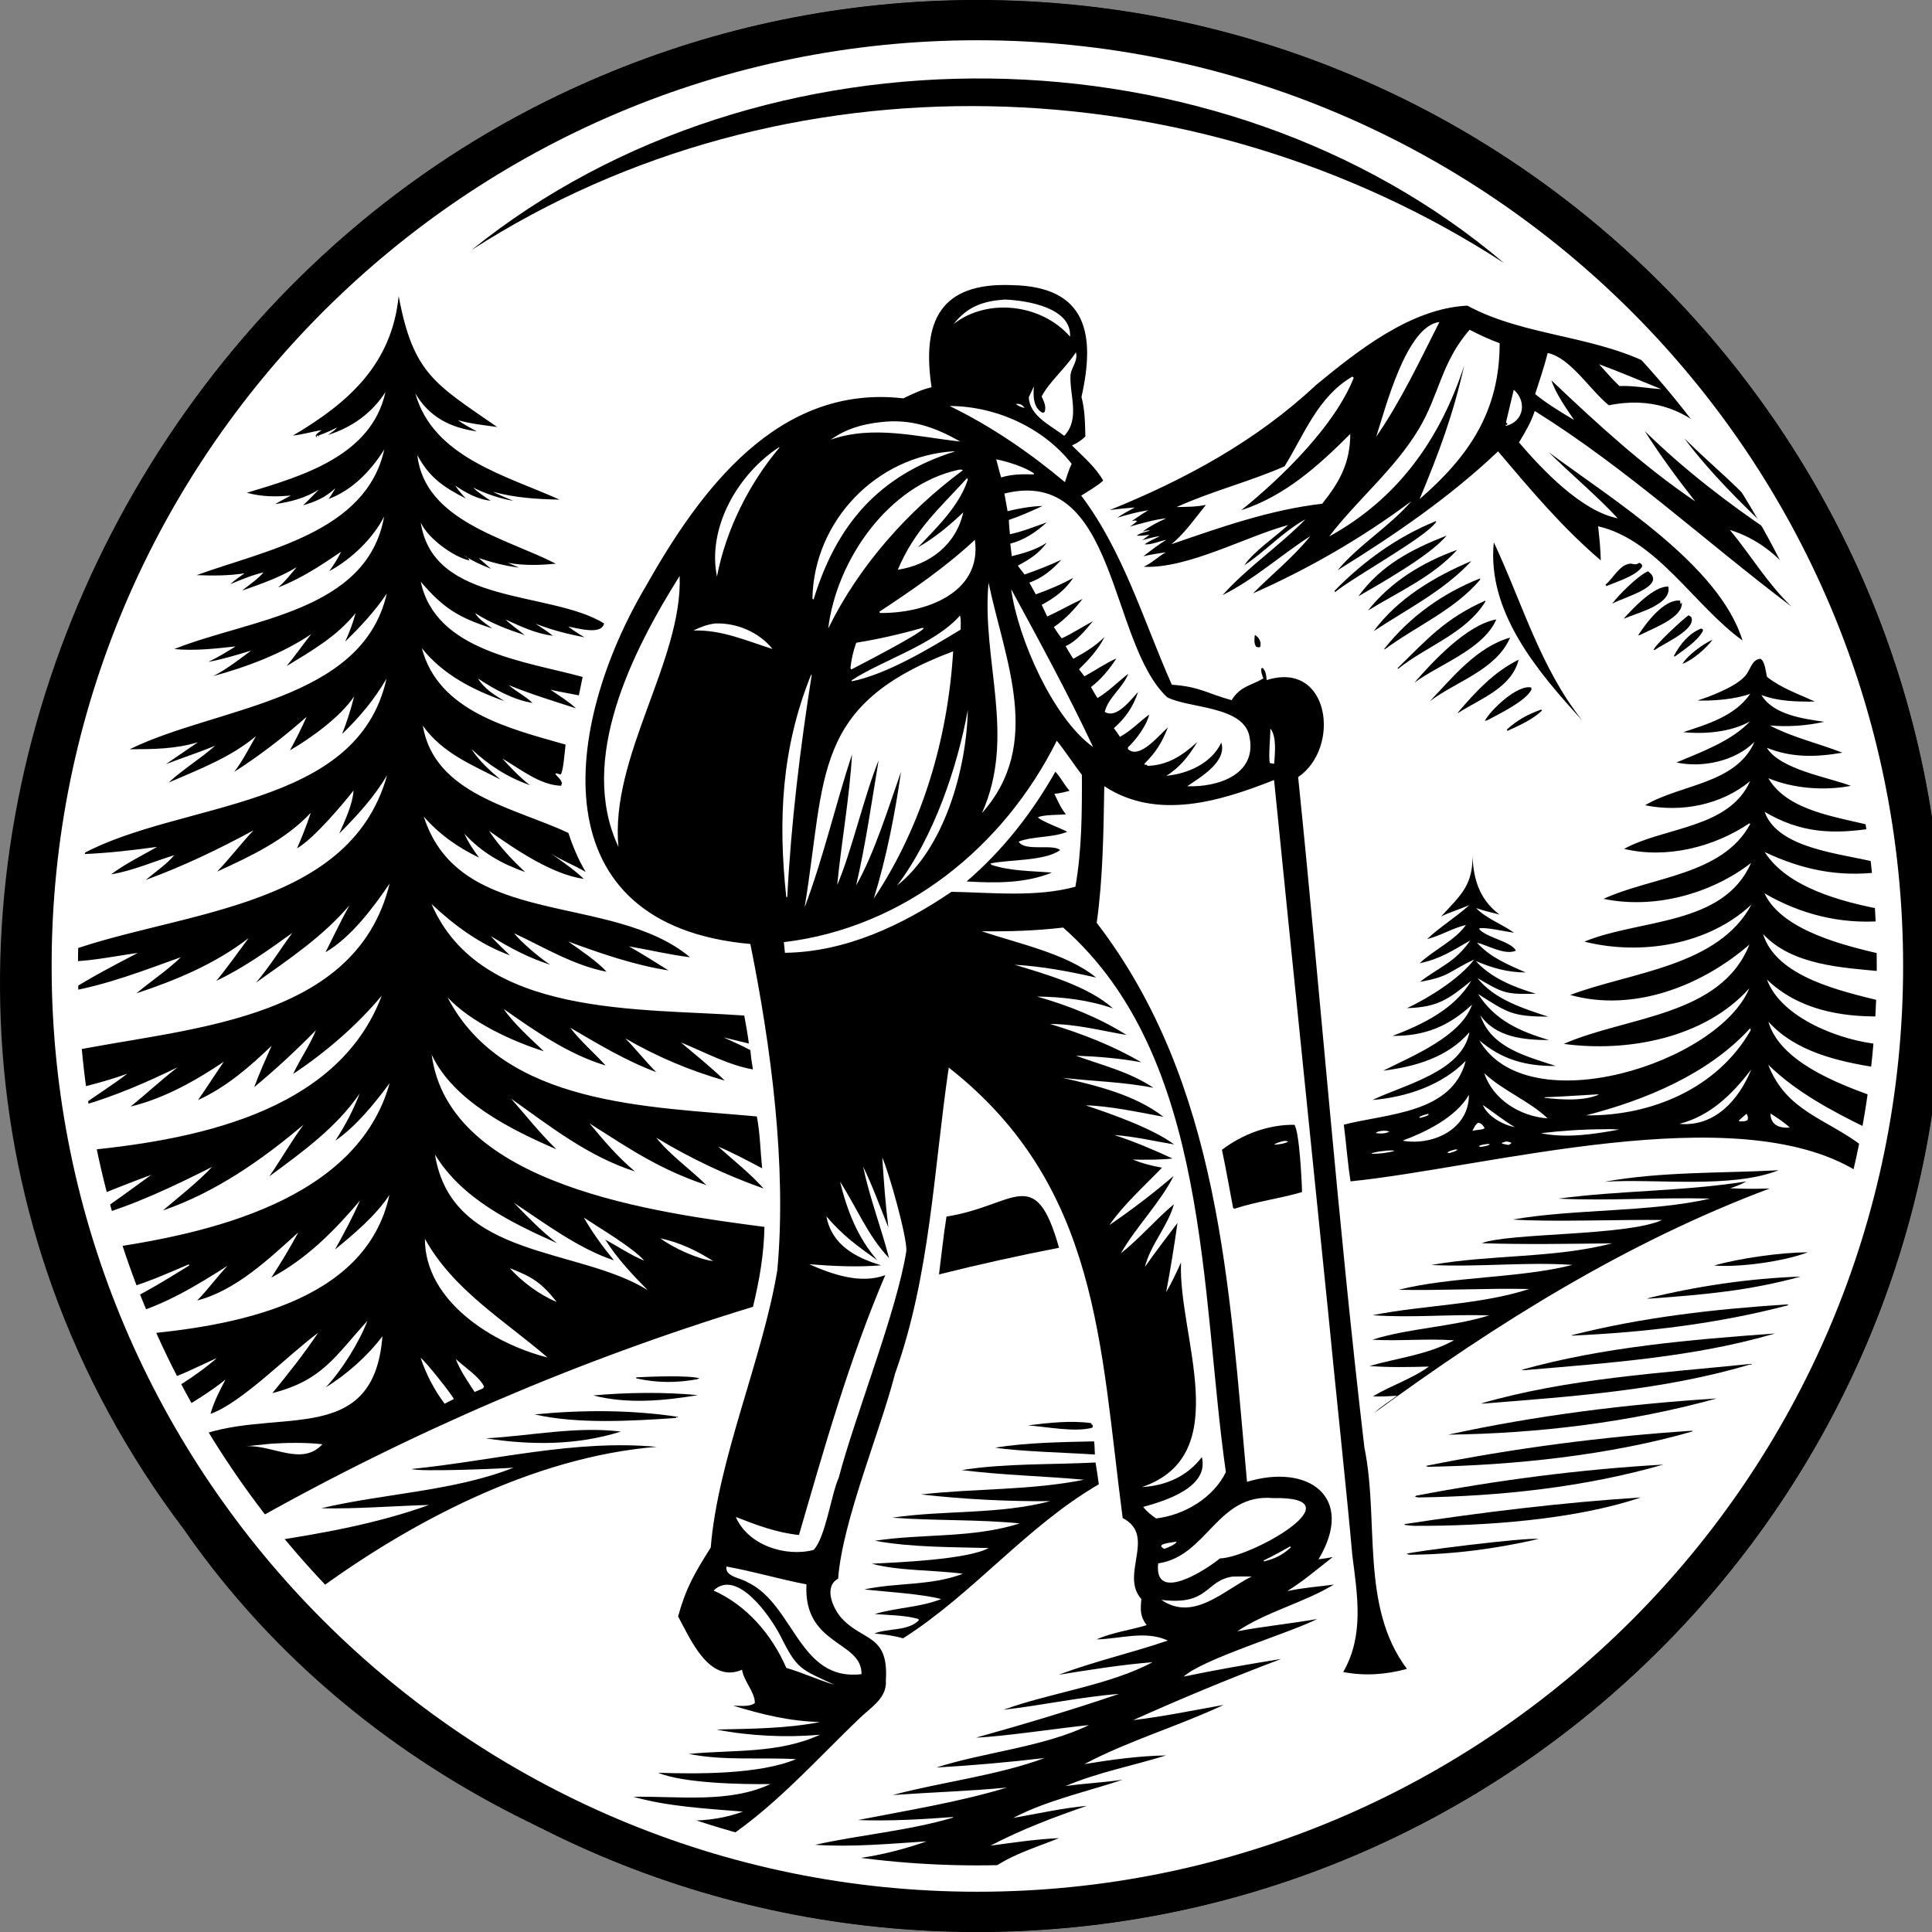 <?xml version="1.0" encoding="UTF-8"?>
<svg xmlns="http://www.w3.org/2000/svg" id="Layer_1" version="1.1" viewBox="0 0 200 200">
  <rect x="0" y="0" width="200" height="200" fill="#808080" stroke="none"/>
  <defs>
    <style>
      .st0 {
        fill: #fff;
      }
    </style>
  </defs>
  <path class="st0" d="M101.177,0C45.949,0,1.177,44.772,1.177,100s44.771,100,100,100,100-44.772,100-100S156.406,0,101.177,0h0Z"></path>
  <g>
    <path d="M96.645.633c95.282-3.034,141.857,116.423,66.549,176.762-42.516,35.47-112.541,26.557-144.178-19.095C-28.451,95.452,18.733,2.552,96.645.633ZM160.6,39.372c4.702,4.466,9.504,8.878,14.885,12.532-1.776-2.261-3.696-4.865-5.219-7.279,4.042,3.96,8.576,7.458,13.275,10.606-3.212-3.045-6.536-6.31-9.179-9.854,2.794,2.771,6.03,5.341,8.519,8.388-3.252-6.924-7.785-13.531-16.335-11.812-1.946-1.566-3.971-4.919-6.328-5.412-.358,1.43-.849,2.848-1.298,4.253,1.257,1.027,2.637,1.848,4.028,2.682-.814-1.207-1.894-2.725-2.348-4.105ZM47.405,43.498c.611.447,1.288.789,1.949,1.157-2.743-.379-4.94-1.498-6.361-3.936,1.835,6.599,9.338,8.49,14.928,11-2.341-.042-4.64-.192-6.905-.815.695.351,1.403.651,2.124.945-1.456-.248-2.846-.738-4.161-1.373.547.529,1.177.938,1.811,1.357-1.323-.128-2.597-.833-3.666-1.568.321.488.703.918,1.104,1.344-2.327-1.184-3.781-2.174-5.031-4.501.781,6.818,9.145,8.588,14.345,11.243-1.708.165-3.264.207-4.965-.084l1.149.487c-1.47-.17-2.76-.524-4.16-.98l1.253,1.108c-1.047-.438-2.116-.866-3.007-1.576.213.129.4.386.645.445l.149.277c-1.643-.366-4.306-2.274-5.05-3.938,1.291,8.61,13.398,7.018,18.979,10.446-.273,1.269-2.812.465-3.706.33.542.412,1.095.767,1.682,1.113-1.752-.345-3.394-.756-5.061-1.411.599.405,1.22.796,1.785,1.244-1.763-.216-3.324-.961-4.906-1.682.619.596,1.327,1.061,1.981,1.615-1.816-.604-3.526-1.236-5.128-2.282.361.657,1.18,1.149,1.777,1.594-3.57-1.151-5.093-2.127-7.466-4.911l.061.044c1.491,7.233,10.785,8.252,16.759,9.885l-.39,1.907c-.976-.191-1.96-.363-2.93-.579.888.612,1.844,1.196,2.637,1.925-2.348-.765-4.684-1.468-6.971-2.404.763.653,1.764,1.161,2.466,1.841-1.95-.301-4.031-1.444-5.646-2.531.656,1.076,1.687,1.698,2.74,2.342-3.241-1.135-6.401-2.762-8.549-5.476,1.715,6.571,9.096,8.335,14.877,9.979-.068.537-.227,2.811-.51,3.095-.159-.034-.284-.061-.432-.13l-.12.077c.246.333.586.537.687.953l-.085.266c-2.198-.06-4.225-1.741-6.093-2.819.909.982,1.803,1.94,2.865,2.767-2.392-.866-4.216-2.046-6.069-3.756.841,1.256,1.853,2.18,3.005,3.159-3.014-1.55-6.018-2.743-8.028-5.576,1.198,7.121,9.504,8.49,15.073,11.109.461,1.421,1.029,2.749,1.789,4.041-1.161-.701-2.461-1.167-3.583-1.913,1.117.815,2.401,1.676,3.391,2.634-3.334-.474-7.144-3.095-9.82-4.98,1.096,1.622,2.321,2.936,3.749,4.271-2.525-.897-4.477-2.024-6.289-3.965.402.901.93,1.682,1.52,2.473-2.193-1.054-4.144-2.422-5.728-4.26,3.725,11.709,19.476,7.797,27.562,14.569-2.12-.259-4.224-.77-6.318-1.125,1.383.777,2.741,1.649,4.095,2.489-3.525-.544-7.054-1.764-10.392-2.996,1.14.799,3.106,2.133,3.974,3.133-3.425-.668-6.501-2.542-9.582-3.992.767.95,2.693,2.587,3.755,3.268-2.337-.761-4.092-1.71-6.166-2.972.635.698,1.304,1.347,1.99,1.994-3.095-1.127-5.739-3.081-8.116-5.309,5.103,11.773,21.546,10.754,32.373,11.545.177.964.357,1.925.479,2.898-.873-.218-1.747-.431-2.622-.64.919.436,1.889.836,2.778,1.322.056.675.145,1.331.262,1.998-2.635-.476-5.009-1.807-7.464-2.799,1.524,1.295,3.124,2.554,4.549,3.954-3.614-1.032-7.06-2.487-10.304-4.378,1.12,1.125,2.091,2.383,3.208,3.5-3.152-1.176-6.018-2.908-8.899-4.597,1.081,1.422,2.473,2.591,3.661,3.912-3.835-1.146-7.34-3.59-10.548-5.851.97,1.445,2.857,3.142,4.153,4.378-3.327-1.05-7.623-3.048-9.972-5.591,5.834,11.259,20.926,11.31,32.023,12.338.339,1.768.364,3.581.546,5.368-1.098-.578-3.504-1.862-4.534-2.231,1.581,1.41,3.271,2.75,4.69,4.323-3.876-1.366-7.611-3.133-11.123-5.267,1.489,1.856,3.545,3.27,5.2,4.915-4.878-1.645-7.856-3.692-12.099-6.389,1.477,1.775,2.92,3.489,4.706,4.978-4.854-1.565-8.74-4.635-12.828-7.543,1.563,1.78,2.981,3.576,4.685,5.24-4.668-2.004-10.669-5-12.904-9.788,1.804,13.632,23.469,16.378,34.448,17.827-.055,2.872-.519,5.491-1.186,8.273-18.043,5.503-35.51,13.006-51.929,22.277.458.735.956,1.447,1.574,2.062,5.677-.858,11.413-1.884,16.82-3.825-3.719.096-7.439.423-11.162.343,6.354-1.523,13.807-1.773,19.906-4.205l.051-.071-.051.071c-1.29.111-9.849.451-10.538.136,8.401-.845,16.85-3.075,25.356-2.292-12.686,1.023-25.517,7.739-35.586,15.192,9.365,9.791,30.289,27.791,44.517,22.57-3.792-.318-7.667-.506-11.357-1.536,4.626-.086,9.901.704,14.208-1.317-2.925.042-8.978-.072-11.636-1.17,4.131.139,10.525.172,14.287-1.409-3.698-.204-7.437.189-11.102-.541,4.609-.45,9.255,0,13.577-1.986-3.493.311-7.291.134-10.733-.54,3.577-.081,7.2-.088,10.728-.772-3.214-.102-5.925-.769-8.989-1.7.664.007,1.706.152,2.252-.268.009-1.147-1.144-2.239-1.326-3.451-3.384,1.481-5.33-3.133-6.62-5.519.837-3.018,1.712-4.471,3.379-7.13.744-9.168,5.379-19.553,6.893-28.713.989-10.785-.649-23.152-2.793-33.765-21.921-1.957-19.402-22.515-10.83-37.017,5.585-9.9,13.663-20.975,26.667-19.467.959-.454,1.877-.916,2.923-1.148-1.031-6.843.908-10.874,8.326-10.573,7.841.148,8.629,5.187,7.194,11.575.363,1.416.362,2.651.402,4.097-.427.413-.848.678-1.387.925,1.183,1.202,2.384,2.16,3.234,3.638-.683.613-1.508,1.054-2.275,1.556,4.391,5.828,6.463,13.014,9.378,19.574,2.933.207,3.597.895,6.188,1.599.907-1.45,1.902-1.453,3.284-2.25-.114-.34-.275-.688-.2-1.05l.135-.043c.357.397.356.761.408,1.266,6.54-2.069,7.716,7.008,3.261,10.043,2.366,23.119,4.144,46.31,6.858,69.404,1.562,7.567-.461,16.448,4.406,22.912-2.146.593-4.404.754-6.6.324,2.183-3.769,1.47-7.95.946-12.063-.542-6.191-1.897-18.796-2.5-25.152-1.521-14.998-4.13-40.41-5.602-55.125-5.529,2.194-12.113,4.23-17.576.641-.084,4.713-.13,9.477-.785,14.142,12.779,16.653,13.722,37.797,15.559,57.87,6.371-1.94,11.262,1.59,7.403,8.021.496-.069.993-.13,1.482-.241-1.562,1.209-3.036,2.49-4.723,3.534,1.583-.349,3.22-.46,4.826-.677-3.099,1.874-7.03,2.831-9.989,4.832,2.744-.518,5.516-.784,8.264-1.268-2.827,1.443-12.094,4.214-13.881,6.024l.049-.06c3.34-.701,6.73-1.285,10.106-1.828-5.171,1.951-10.277,4.062-15.317,6.331,3.12-.372,6.265-1.019,9.359-1.574-4.702,2.207-9.808,3.69-14.419,6.128,2.69-.447,5.74-.862,8.464-.899-3.449,1.068-7.077,1.754-10.41,3.172,1.965-.282,3.956-.363,5.93-.664-3.638,1.224-7.927,2.154-11.331,3.959,2.513-.433,5.072-1.017,7.609-1.249-3.407,1.172-6.776,2.446-9.967,4.118,2.319-.304,4.749-.675,7.082-.775-2.829,1.144-5.926,1.989-8.151,4.184,42.874.788,81.025-32.221,90.714-73.25-12.611-7.67-38.214-.363-52.382,1.078-.31-1.946-.445-3.918-.697-5.871,4.503-1.161,11.208-1.137,12.62-6.605-2.463,2.534-6.165,3.767-9.654,4.051,3.301-1.587,9.29-2.921,10.04-7.023-2.238,2.609-5.613,3.575-8.926,3.991,2.979-1.51,8.052-3.535,9.192-6.836-2.433,2.251-4.877,3.252-8.224,3.235,3.116-1.187,6.413-2.774,8.149-5.711-2.4,1.941-3.464,2.735-6.653,2.837,2.249-1.053,5.408-3.029,6.95-5.025-2.586,1.178-2.493,1.763-5.605,2.3,2.1-1.621,3.585-1.974,5.204-4.282-1.859,1.052-3.084,1.909-5.243,2.358,1.469-1.391,3.676-2.36,4.79-3.962-1.386.326-2.601,1.108-4.016,1.464,1.34-1.285,2.99-2.256,4.371-3.53-.957.442-1.972.712-2.92,1.185,2.125-2.326,3.373-3.248,3.247-6.753.005,2.689.629,4.925,2.792,6.555-.805-.208-1.636-.387-2.417-.671,1.013,1.069,2.705,1.672,3.922,2.548-.659-.063-3.219-.659-3.634-.418.688.931,3.31,1.29,3.831,2.276-1.082.516-2.919-.549-4.034-.826,1.369,1.525,3.203,2.274,5.051,3.087-1.886-.01-3.435-.453-5.161-1.178,1.552,1.748,3.996,2.722,6.211,3.377-3.156.09-3.39-.071-6.052-1.619,1.764,2.216,4.718,3.143,7.337,3.999-3.754-.031-4.175-.381-7.273-2.354,1.763,2.74,4.278,3.848,7.342,4.777-2.594-.02-5.49-.263-7.104-2.577,1.099,3.375,4.783,4.258,7.814,5.256-3.058.036-5.606-.66-7.923-2.661,4.995,8.626,24.726,2.364,27.955-5.381-4.597,5.147-12.605,6.658-19.211,5.755,6.54-2.865,16.249-2.833,19.22-10.283-4.939,4.289-11.989,7.042-18.553,5.218,6.312-2.383,15.314-2.924,18.764-9.357-4.459,4.176-11.433,5.306-17.295,3.836,5.745-2.375,14.378-1.6,17.253-8.143-4.129,3.202-10.051,4.813-15.266,3.713,4.987-2.294,12.343-2.443,15.181-7.753l-.1-.058c-3.678,2.469-8.563,3.685-12.96,2.64,4.197-2.291,10.844-2.091,13.049-7.011-2.983,2.465-7.116,3.263-10.871,2.494,3.722-2.207,9.372-2.163,11.329-6.568-1.976,1.995-5.393,2.726-8.082,2.141,2.529-1.065,5.725-2.224,7.612-4.257-1.967,1.115-4.686,1.345-6.907,1.117,2.534-.828,5.372-1.686,6.929-3.968-1.564.569-3.787.743-5.459.695,1.389-.447,3.879-1.406,4.861-2.464.593-.546.702-1.793,1.656-1.858.499.281.527,1.348.688,1.88,1.502,1.178,3.229,1.757,4.945,2.547-1.857.025-3.786-.01-5.533-.677,1.23,2.054,4.332,2.457,6.51,2.773-1.844.414-3.752.543-5.635.382,2.368,1.249,5.018,1.84,7.505,2.816-2.711.471-5.239.537-7.817-.507,1.394,2.252,6.304,3.033,8.7,3.94-2.776.53-5.925.282-8.542-.785,2.041,3.501,7.377,4.019,10.962,4.989-2.432-9.976-3.73-27.194-14.942-30.696,2.147,2.599,3.902,5.565,6.38,7.937-8.908-6.716-17.075-14.32-26.585-20.251-.384,1.189-.99,2.189-1.631,3.256,2.39,2.801,6.463,7.118,10.226,7.856-2.242-2.41-4.814-4.535-7.146-6.845,6.556,4.884,17.648,11.652,20.06,19.494-5.014-3.627-8.844-10.418-14.95-11.826.131,1.179.255,2.344.278,3.532-3.979-3.39-7.274-7.318-10.634-11.285-5.029,4.77-10.743,8.676-16.611,12.305,2.226-2.665,5.385-4.523,7.636-7.15-5.05,3.782-10.647,7.009-16.392,9.545,1.946-1.963,4.199-3.769,5.94-5.933-3.069,1.978-5.794,4.47-9.093,6.114,2.572-2.882,5.914-5.109,8.577-7.849-2.316,1.274-4.144,3.322-6.321,4.761.903-1.381,3.239-2.973,4.537-4.168-4.402,1.187-10.373,4.534-14.962,4.322.849-.388,1.486-1.032,2.284-1.497-.781.111-1.549.227-2.316.413.777-.597,1.538-1.196,2.38-1.704-.75.14-1.524.523-2.259.463.479-.335,1.076-.581,1.6-.848-.62.073-1.22.253-1.822.411l.744-.55c-.44.052-.877.123-1.321.091.274-.27.991-.397,1.366-.525-.248-.065-.511.043-.758.102.764-.572,1.57-.981,2.44-1.374-1.275.133-2.524.527-3.759.853.262-.177.533-.34.746-.576-.234-.079-.312-.037-.551.008.555-.397,1.119-.766,1.701-1.124-1.107.181-2.143.453-3.212.78.598-.404,1.189-.728,1.827-1.064-.868.065-1.733.155-2.596.268,7.807-3.162,15.166-7.149,21.351-12.943,4.408-3.629,9.83-7.922,15.658-8.218,6.143,3.309,13.593,3.011,19.848,6.544C115.925-28.433,6.873,12.918,5.995,98.899c11.558-4.601,30.091-4.325,34.08-18.661-1.331,2.273-3.103,4.184-4.955,6.054.581-1.332,1.393-3.026,1.479-4.476l.057-.054c-1.265,1.609-4.183,5.063-5.911,6.059.536-1.207,1.013-2.436,1.431-3.688-2.639,2.825-6.233,4.514-9.703,6.094,1.329-1.366,2.464-2.902,3.779-4.274-3.6,1.95-7.32,3.736-11.16,5.136.989-.838,2.1-1.557,2.95-2.561-2.169.667-4.275,1.605-6.534,1.983,1.427-1.082,3.196-1.94,4.752-2.842-2.585.357-5.15.653-7.761.751,10.188-5.523,28.491-4.54,31.517-18.173-1.275,2.189-2.775,3.97-4.596,5.732.5-1.293.907-2.547,1.24-3.894-1.373,2.087-4.455,4.323-6.645,5.589.62-1.116,1.208-2.318,1.727-3.472-2.318,2.055-4.882,4.034-7.499,5.703.875-1.128,1.539-2.466,2.255-3.699-2.662,2.228-5.905,3.438-9.048,4.81,1.488-1.384,3.301-2.46,4.826-3.826-1.68.711-3.408,1.255-5.105,1.917l3.32-2.271c-2.332.709-4.648.72-7.063.727,8.924-4.392,24.053-4.897,26.613-16.121-1.242,1.853-2.724,3.422-4.31,4.987.444-.96.806-1.95,1.086-2.969-1.924,2.405-4.545,3.911-7.151,5.496.894-1.065,1.682-2.225,2.553-3.312-2.995,2.023-6.652,3.393-10.141,4.344,1.351-.683,2.708-1.737,3.918-2.641-1.467.445-2.918.896-4.429,1.171,1.008-.476,1.972-1.07,2.913-1.661l-.057.053c-2.118.237-4.245.481-6.382.282,7.727-3.113,19.973-3.821,21.724-13.723-1.158,2.286-3.399,4.428-5.675,5.651.462-.651.879-1.29,1.226-2.008-2.104,1.431-4.141,2.779-6.535,3.711.73-.623,1.31-1.376,1.927-2.105-1.766,1.072-3.705,1.736-5.649,2.424.736-.603,1.674-1.215,2.275-1.943l-.046.054c-1.179.276-2.326.751-3.439,1.219.448-.422.964-.766,1.465-1.124-1.655.259-3.294.254-4.963.191,7.137-2.589,17.551-4.43,19.431-13.022-1.368,2.196-3.273,4.209-5.769,5.139.266-.356.483-.74.71-1.121-1.052.966-1.983,1.369-3.345,1.777.557-.525,1.085-1.081,1.62-1.628-1.383.873-2.887,1.265-4.498,1.498.519-.322,1.074-.597,1.614-.884-1.649.14-2.949.135-4.563-.285,5.795-1.742,12.908-3.839,14.352-10.433-1.367,2.162-3.486,3.681-5.952,4.446.356-.278.796-.494,1.015-.9l.14-.048-.14.048-.054.117c-.622.312-1.239.598-1.9.822l.003.142-.197-.223.078.113-.234.016.132.184-.014-.177h-.123c.164-.329.443-.381.676-.654l-.05.053c-.998.179-1.947.46-2.963.574,5.859-3.449,10.25-7.462,10.95-14.444,1.506,8.072,3.785,9.105,10.199,13.555-1.373-.191-2.747-.331-4.066-.708ZM142.498,45.1l-.042.119c2.584-3.743,4.504-7.836,6.551-11.886-3.419.422-5.564,8.863-6.509,11.767ZM107.223,61.526c1.345-.477,2.631-1.018,3.878-1.708-.842,1.276-1.93,2.08-3.267,2.796l.577,1.208c1.239-.567,2.417-1.254,3.654-1.817-.849,1.072-1.818,2.139-2.971,2.904.261.398.511.805.817,1.172,1.128-.514,2.14-1.201,3.231-1.777-.785.939-1.684,2.078-2.831,2.582.258.44.506.891.797,1.311,1.174-.648,2.295-1.303,3.235-2.268-.661,1.332-1.596,2.315-2.646,3.357l.56.726c1.102-.595,2.171-1.341,3.312-1.85-.744,1.14-1.543,2.126-2.631,2.965.216.387.428.768.68,1.135,1.179-.716,2.105-1.67,3.178-2.514-.555,1.447-2.083,2.48-2.433,3.942,1.206.78,2.717-1.279,3.448-2.056-.484,1.508-1.306,2.691-2.499,3.747.212.295.436.587.624.897,1.199-.661,1.955-1.521,3.029-2.306-.282,1.164-1.332,2.571-2.199,3.393v.185c1.217,1.107,3.258-1.501,4.135-2.245-.619,1.56-1.217,2.548-2.421,3.743l.047.149.111-.057.183.142c2.116-.072,3.622-1.109,5.113-2.463-.846,1.408-1.775,2.612-3.188,3.49,2.246-.211,4.69-1.311,5.681-3.433.613,1.981-2.158,3.575-3.523,4.515,3.111.117,7.182-1.169,6.458-5.033-.487-3.311-6.297-3.003-8.541-4.18-6.045-5.665-5.182-23.982-16.846-21.086l.328,1.827c1.219-.299,2.369-.496,3.626-.543-1.151.529-2.291,1.044-3.494,1.452.017.494.064.984.111,1.476,1.305-.273,2.564-.785,3.817-1.231-1.116,1.015-2.301,1.82-3.777,2.205l.152,1.299c1.296-.319,2.501-.667,3.624-1.398-.835,1.142-1.758,1.71-2.995,2.379.221.316.459.615.7.916,1.284-.445,2.568-.95,3.799-1.523-.906,1.01-2.004,1.922-3.312,2.359l.67,1.216ZM92.838,91.705l-.055.03c4.976-3.851,7.277-12.134,7.405-18.241-1.073,5.909-3.525,13.204-7.35,18.211ZM182.509,96.689c1.398,4.506,8.189,5.931,12.295,6.958.107-1.023.078-2.056.075-3.083-4.142-.388-9.347-.627-12.37-3.875ZM33.697,98.579c.82-1.613,1.593-3.273,2.473-4.855-2.754,3.224-6.241,5.561-9.671,7.999,1.38-1.61,2.505-3.439,3.756-5.147-2.485,1.797-5.074,3.641-7.862,4.958,1.184-1.419,2.235-2.946,3.344-4.422-3.46,2.667-7.496,4.352-11.615,5.717,1.531-1.292,3.211-2.373,4.652-3.789l-.052.048c-3.789,1.362-7.595,2.843-11.614,3.552,2.305-1.465,4.728-2.73,7.152-3.992-2.763.381-5.482,1.005-8.3.888-.002,3.148-.108,6.37.359,9.492,12.151-2.648,30.435-2.83,34.019-17.574-1.675,2.478-3.991,5.578-6.643,7.125ZM23.146,109.929c-2.985,1.995-6.108,3.757-9.625,4.623,1.636-1.325,3.187-2.77,4.855-4.062-3.198,1.554-6.451,2.971-9.877,3.962,1.508-1.132,3.185-2.133,4.682-3.309-2.046.762-4.226,1.271-6.335,1.842.052,2.015.597,4.254,1.162,6.188,11.625-1.059,26.892-3.804,31.509-16.105-2.528,3.049-5.848,5.91-9.17,8.105.724-1.547,1.708-2.942,2.365-4.531-2.036,2.075-4.158,4.048-6.394,5.895.534-1.447,1.173-2.874,1.8-4.284-2.254,2.177-4.714,4.303-7.615,5.623.916-1.312,1.776-2.678,2.686-3.991l-.043.044ZM181.228,110.793c-1.966,2.535-4.192,4.726-7.375,5.547,3.651.344,6.148-2.49,7.426-5.596l-.052.049ZM153.481,114.34c.476,1.209,2.095,2.113,3.329,2.338-1.139-.671-2.203-1.541-3.299-2.283l-.031-.054ZM152.422,117.078l-.029.052.029-.052c.392-.144.951-.073,1.265-.282-.132-.282-.346-.53-.668-.573-.315.199-.425.533-.597.855ZM21.967,120.794c-4.005,2.014-8.142,3.999-12.466,5.208,2.095-1.403,4.116-2.905,6.157-4.382-2.208.799-4.407,1.707-6.591,2.57.494,1.697.94,3.428,1.529,5.095,10.995-1.563,26.35-4.993,29.742-17.161-1.55,2.092-3.465,4.47-5.623,5.956,1.028-1.578,1.836-3.116,2.515-4.874-2.409,3.523-5.968,6.077-9.349,8.572,1.219-1.753,2.272-3.628,3.538-5.346-4.322,3.66-9.17,7.031-14.559,8.876,1.734-1.468,3.58-2.904,5.154-4.567l-.047.052ZM116.03,129.746c1.956-1.544,3.594-3.501,5.49-5.083-.592,2.216-2.436,4.202-2.996,6.485,1.075-1.547,2.236-3.04,3.368-4.546-.337,2.398-.728,4.787-1.172,7.167.581-.991,1.061-2.04,1.541-3.081-.34,7.545,5.709,19.921-4.043,23.252,2.472-.133,4.709-1.125,6.197-3.103.769,3.12-3.739,4.514-6.075,5.162.394.489.825.841,1.341,1.19,2.928-.348,5.907-2.123,7.221-4.791-2.651-18.542-1.606-42.956-16.844-56.376-2.826.331-5.583.419-8.427.382,3.727,1.268,8.776,2.293,11.842,4.794-2.754-.63-5.614-1.17-8.434-1.327,3.278.99,7.639,2.233,10.182,4.524-2.488-.881-5.229-1.201-7.867-1.233,3.259.927,6.388,2.171,9.267,3.976-2.649-.445-5.195-1.129-7.91-1.136,3.329,1.021,6.434,2.212,9.442,3.966-2.274-.416-4.464-.597-6.771-.681,2.794,1.022,5.511,1.646,8.028,3.324-3.113-.616-6.265-.676-9.415-1.035,3.521.795,7.567,1.791,10.44,4.035-2.309-.437-5.748-1.156-8.047-1.184,2.683.892,6.936,2.389,9.158,4.045-2.061-.341-4.103-.83-6.192-.972,2.081.677,4.043,1.511,6.024,2.429-1.373.152-2.741.13-4.12.11.998.397,1.973.654,3.033.836-1.823,1.905-3.943,3.778-5.447,5.946,2.32-1.592,4.522-3.263,6.653-5.093-1.361,2.726-3.904,5.289-5.469,8.018ZM62.657,128.32c1.323.722,2.64,1.61,4.03,2.182-1.081-1.287-4.667-3.406-6.25-4.459.892,1.561,1.973,3.037,3.116,4.428-3.669-1.216-7.147-3.838-10.349-5.957,1.436,1.48,2.821,2.919,4.465,4.181-4.737-2.114-9.874-4.609-12.639-9.18,1.723,10.838,14.863,9.566,22.018,14.039-1.567-1.581-3.221-3.345-4.391-5.233ZM20.413,134.623c1.124-1.13,2.038-2.45,3.15-3.591-3.235,2.058-6.572,4.09-10.306,5.099.282.686.556,1.376.888,2.041,9.758-.851,23.716-3.143,26.165-14.467-1.444,2.175-3.618,3.988-5.631,5.646.93-1.666,1.817-3.333,2.592-5.075-2.66,3.137-5.49,6.002-9.18,7.978.986-1.537,1.929-3.059,2.781-4.672-2.987,2.691-6.443,6.009-10.459,7.042ZM52.783,131.28c1.165,1.357,3.177,2.829,4.844,3.493-1.608-2.021-2.49-2.56-4.844-3.493ZM37.992,136.781c-3.312,3.621-4.601,6.11-9.797,7.434,1.652-2.015,3.279-4.079,4.729-6.234-3.026,2.216-7.897,7.239-11.129,8.382.334-1.248.956-2.408,1.547-3.552-1.612,1.307-3.384,2.34-5.141,3.441.445.945.99,1.835,1.54,2.723,8.222-3.67,18.927,1.345,19.847-10.648-1.496,1.998-3.719,3.984-5.861,5.287,1.632-1.725,3.472-4.669,4.308-6.894l-.044.06ZM43.985,128.24c-.002,6.479,7.057,10.867,12.704,12.288l.048.046c-4.469-3.86-9.814-7.019-12.751-12.334ZM22.459,140.575c-1.967.888-3.84,1.878-5.921,2.508.092.367.334.672.569.964.956-.03,4.627-2.753,5.406-3.528l-.054.055ZM76.154,156.996c1.244,2.958,5.166,4.221,8.079,3.449,1.245-1.353,1.804-5.729,2.597-7.486,1.613-6.206,6.044-17.301,6.997-23.474.07-1.461-1.813-8.167-2.493-9.65.158,2.421.327,4.821.629,7.229-.855-2.115-1.613-4.247-2.615-6.304.671,3.237,1.863,6.278,2.682,9.467-2.197-2.289-3.364-5.281-5.071-7.901.739,2.996,1.81,5.774,3.867,8.14-2.137-1.53-3.54-2.532-5.272-4.54.547,2.955,3.033,4.273,5.669,5.059-2.504.208-4.949.08-7.45-.112,2.369,1.047,5.308,2.083,7.869,1.129-3.722,8.711-6.296,17.819-8.932,26.902-2.339-.252-4.351-1.014-6.52-1.861l-.036-.046ZM81.399,172.662c1.687.49,3.284,1.24,4.965,1.745-3.483-1.644-3.805-1.508-5.579-5.07-1.051-2.04-4.498-6.998-6.916-4.686,3.423,1.532,6.025,4.54,7.53,8.012ZM104.055,31.011c-2.241.134-3.91.717-5.328,2.525,3.552-2.761,9.13-2.038,12.046,1.314.162-2.989-4.384-3.741-6.718-3.839ZM152.136,34.138c-2.942,3.356-3.137,6.734-5.268,10.283-2.533,4.212-6.309,7.237-9.271,11.115,7.11-3.921,11.457-10.017,13.979-17.696-1.186,5.207-2.572,8.907-4.618,13.827,5.191-4.498,8.288-9.155,8.286-16.137-1.071-.394-2.095-.87-3.107-1.392ZM111.377,36.468c-1.039,1.613-2.734,3.032-3.548,4.568.241.567.5.986.315,1.61l-.191.098c-1.005-.487-1.01-1.786-.923-2.751l-.525,1.123c.057,1.926,2.262,2.925,3.667,4.002,1.677-1.79.519-4.233.647-6.338.129-.816.797-1.428.558-2.313ZM165.534,37.704c.69.761,1.363,1.554,2.112,2.259,1.45-.064,2.889.238,4.324.317-2.135-.856-4.28-1.784-6.436-2.576ZM139.98,38.991c-3.559,2.092-4.956,5.959-7.001,9.282-3.624,1.597-7.561,2.571-11.177,4.219,1.014-.022,2.04-.018,3.037-.224-1.149,1.404-2.155,2.899-3.571,4.068,5.085-1.756,10.241-3.571,15.607-4.19,1.853-2.325,2.88-4.233,2.908-7.227-3.296,3.291-6.745,6.419-11.291,7.901,4.212-3.399,9.671-8.727,11.644-13.709-.119-.115-.06-.088-.154-.12ZM156.706,40.343l-.817,3.42.003-.047.164.173-.065.096-.136-.029.05.132c1.851-.466,2.18-2.526.801-3.745ZM105.166,41.829c.307.22.534.328.907.399-.222-.305-.518-.487-.907-.399ZM98.306,42.03c4.305,2.088,8.307,4.84,11.939,7.885.2-.645.403-1.293.693-1.903-2.951-3.762-7.862-5.969-12.632-5.982ZM91.132,43.705c-1.904.211-3.56.69-5.129,1.807,4.39-1.537,8.999-.282,13.396.195-2.65-1.51-5.148-2.386-8.267-2.002ZM80.64,46.299c-4.269,2.787-7.446,8.331-6.42,13.386.924-4.84,3.344-9.655,6.472-13.353l-.052-.033ZM98.726,46.717c-8.019.487-14.473,7.227-14.624,15.229l.073.117.055-.034c2.367-7.679,6.692-12.795,14.611-15.291l-.114-.021ZM103.132,47.548c.165.624.316,1.257.507,1.874,1.145-.341,2.164-.345,3.345-.311l.08-.079c-.887-.671-2.837-1.27-3.932-1.483ZM99.192,48.64c-7.26,1.6-12.609,9.381-13.455,16.425,3.178-6.494,8.241-12.174,13.951-16.394-.212-.088-.265-.067-.496-.031ZM100.121,49.487c-2.964,3.245-5.436,5.35-7.179,9.493,3.308-.508,6.033-2.606,6.773-5.94-1.448,1.382-2.939,2.62-4.688,3.623,1.957-2.076,4.234-4.23,5.153-6.985-.017-.065-.016-.14-.059-.192ZM100.918,55.885c-3.032,2.829-6.44,5.169-9.894,7.445l.073.125c4.647.056,10.59-2.036,9.822-7.57ZM70.357,59.619c-4.885,7.782-10.588,19.001-6.334,28.049-.901-9.33,6.665-19.321,6.334-28.049ZM102.333,60.319c-.745,8.02,2.894,15.917-.683,23.851,6.366-7.148,2.383-15.788.683-23.851ZM104.677,60.991c.692,5.085,4.339,13.377,8.482,16.345-2.585-5.517-5.588-11.015-8.482-16.345ZM99.379,63.719c-2.622,3.003-8.189,4.69-11.213,6.705l.016.103c3.619-.721,8.106-3.433,11.264-5.353,0-.46.058-1.012-.067-1.455ZM74.043,64.539c-.845.112-1.503.359-2.263.732,2.931-.093,5.447,1.049,8.193,1.913-1.408-1.743-3.682-2.716-5.93-2.645ZM55.607,64.654h.11-.11ZM95.476,64.999c-2.248.646-4.527,1.159-6.837,1.538-.314.86-.506,1.718-.603,2.626l.092.141c1.214-.633,7.055-3.638,7.511-4.274l-.163-.031ZM98.67,67.424c-14.683,5.519-13.133,12.861-15.378,26.52,1.948-5.167,3.181-10.602,4.907-15.847-.252,4.458-1.106,9.147-1.532,13.518,1.417-3.247,2.841-9.377,4.287-12.901-.724,4.329-1.332,8.662-2.327,12.942,1.876-3.286,3.376-8.147,4.646-11.762-.636,4.431-1.497,8.83-2.817,13.121,5.048-7.59,7.664-16.564,8.215-25.59ZM83.972,69.832c-3.065,7.571-3.44,15.016-2.578,23.02l.105.007c.391-7.672,1.336-15.403,2.525-22.967l-.052-.06ZM131.509,75.421c.007.819-.215,2.952-.054,3.567.148.03.293.061.444.079.075-.976.288-2.829-.39-3.646ZM109.397,76.68c-5.492,11.025-15.808,19.368-28.252,20.851l.111,1.103c6.282-.085,12.143-2.849,17.245-6.315,4.155.073,8.772.589,12.824-.525.672-3.807.684-7.724.673-11.578-.892-1.154-1.685-2.409-2.6-3.537ZM182.672,84.04c1.395,3.897,8.097,4.319,11.581,5.24.385-.992-.209-2.43-.212-3.561-4.267.678-7.597.544-11.369-1.679ZM182.679,88.201c2.316,3.663,7.965,5.145,12.007,5.922l.07-.083-.205-3.758c-4.257.535-8.041-.268-11.873-2.08ZM182.657,92.476c1.842,3.95,8.606,5.478,12.231,6.331.009-1.156.024-2.307-.061-3.461-4.314.335-8.442-.698-12.17-2.87ZM182.915,101.402c1.49,4.069,7.833,6.376,11.645,6.696.076-.956.185-1.921.215-2.879-4.32.076-8.668-.75-11.86-3.817ZM183.061,105.763c1.184,4.137,7.188,6.399,10.67,7.669.374-.894.292-1.967.462-2.929-4.001-.65-8.321-1.635-11.132-4.74ZM181.152,106.467c-4.335,4.748-10.878,7.429-16.972,8.995,6.746.085,13.595-2.784,17.04-8.791l-.021-.173-.047-.031ZM8.566,110.291c-.701.125-1.398.208-2.106.278.052.339.062.745.233,1.045.657-.393,1.326-.773,1.937-1.234l.017-.084-.08-.005ZM183.046,110.219c1.884,4.836,5.908,5.515,9.743,8.418l.149-.158c.105-.565.2-1.134.321-1.695-3.624-1.773-7.347-3.756-10.214-6.564ZM98.214,110.516c-1.561,10.611-1.913,21.487-5.556,31.672-1.547,6.047-5.435,15.204-5.897,21.235-1.495.828-.581,2.957.25,3.96,2.215,2.586,5.009,1.667,4.693,6.577.135,1.786-1.499,2.751-2.635,3.835-4.741,4.52-9.162,9.613-14.76,13.109,7.006,2.673,14.686,2.165,21.607-.287-3.829.25-7.695.613-11.535.357,4.716-1.051,9.637-1.442,14.277-2.817l-.01-.058c-3.259.244-6.56.434-9.833.313,5.148-1.012,10.38-1.84,15.412-3.362-3.936.372-7.881.491-11.821.772,4.983-1.338,10.88-2.022,15.737-3.835-3.727.443-7.464.771-11.211.987,4.898-1.585,11.15-2.126,15.793-4.394-3.002.298-8.748,1.178-11.687,1.3,4.969-1.384,9.921-2.867,14.8-4.527-4.001.312-7.972,1.187-11.962,1.644,4.827-1.761,10.973-2.536,15.432-4.926-3.254.263-6.484.782-9.706,1.3,3.677-1.394,7.567-2.262,11.292-3.543-2.324-1.077-4.927-.169-7.369-.117,1.587-.723,3.5-.959,5.175-1.475-.7-.952-.643-1.572-.549-2.703-2.262-2.534,1.611-6.547-1.932-8.389-2.346-17.836-2.393-34.374-18.004-46.629ZM153.65,111.094c.91,2.751,3.745,4.483,6.563,4.679-1.941-1.84-4.611-2.842-6.563-4.679ZM165.048,113.307c-1.706.092-3.412.219-5.118.28l-.049.06c1.743.189,3.993.369,5.638-.334-.175-.031-.295-.037-.47-.006ZM152.061,113.338c-1.345,2.353-4.559,3.883-6.809,4.718l.006.039c3.133.522,6.818-1.237,6.803-4.757ZM147.824,115.307c-.254.08-.734.168-.903.354l.074.07c.275-.084.729-.159.916-.363l-.087-.062ZM180.794,115.296l-.776.682c.033.102.002.079.045.106.303,0,.588.037.848-.142.071-.219.026-.457-.117-.647ZM183.283,115.271c-.017,1.185.948,1.551,1.989,1.455-.556-.543-1.331-1.033-1.989-1.455ZM146.699,115.736h.121-.121ZM166.13,116.897c-2.243.005-4.402.152-6.631.41,2.652.545,5.495.111,8.123-.374-.496-.024-.996-.066-1.492-.036ZM143.105,117.057c-.246.045-.507.056-.693.237.467.07,1.016.078,1.422-.153-.253-.099-.464-.09-.729-.084ZM155.93,118.163l-.418.127-.036.094c.23.053.458.105.691.146l.302-.188c-.149-.15-.334-.14-.539-.179ZM154.024,118.415c-.295.049-.704.065-.941.241l.183.077c.273-.056.784-.096.977-.276l-.22-.042ZM150.677,118.986c-.299.084-.607.132-.852.327l.2.059c.214-.073.737-.192.852-.361l-.2-.025ZM143.598,119.107c-.541.061-1.081.105-1.602.27l.038.065c.761-.007,1.541-.081,2.273-.288l-.031-.054c-.223,0-.457-.016-.678.007ZM8.569,121.711c.052.238.022.386.238.524.235-.129.536-.184.701-.407-.311-.086-.618-.098-.938-.117ZM68.364,128.186c1.237.958,3.923,2.188,5.461,2.354-1.77-1.108-3.399-1.891-5.461-2.354ZM19.5,130.903c-2.164.911-5.045,2.229-7.346,2.688.172.404.327.827.535,1.214,1.156-.216,5.599-3.003,6.89-3.797l.002-.091-.081-.014ZM43.545,140.569c.566,1.701,1.408,3.309,2.481,4.746.068-.035.923-.478.962-.493-.321-.599-2.947-3.918-3.443-4.254ZM47.183,140.684c.458,1.216,1.243,2.326,1.95,3.412l.884-.376.09-.184c-.446-.996-2.08-2.058-2.924-2.852ZM15.928,141.157l.104.089.105-.043-.095-.098-.114.053ZM28,149.457l-2.543.26c2.751-.182,5.782,2.111,7.921-.21-1.769-.192-3.603-.164-5.378-.05ZM21.956,152.085c.402.54.795,1.086,1.18,1.639.097-.036,1.491-.435,1.511-.51-.823-.406-1.813-.858-2.69-1.129ZM131.778,155.081c-5.776-.499-6.806,6.033-11.886,6.758-.45,4.158,4.885.722,6.398-.513,3.203-.064,14.476-6.426,5.488-6.246ZM121.563,159.625c-.437.073-.922.106-1.316.314l-.03.173c.105.089.189.173.318.226.354-.146,1.109-.401,1.275-.741-.08.007-.17.006-.247.029ZM133.557,160.081c-.898.506-1.802,1.008-2.734,1.453l.016.081.033.017c1.146-.284,1.876-.658,2.752-1.438l-.068-.113ZM75.199,162.168c-.172,1.048,1.469,1.177,2.159,1.611,4.865,2.289,5.329,10.318,11.826,9.528.055-3.475-6.033-2.923-5.7-9.295-2.79-.527-5.487-1.348-8.285-1.843ZM127.597,163.206c-2.858.428-2.414,3.03-7.371,2.412,3.327,2.286,6.448-.985,9.34-2.415-.657-.008-1.312-.017-1.969.003Z"></path>
    <path d="M48.836,25.867c29.988-24.184,77.492-23.569,106.859,1.363-31.894-20.723-74.602-22.108-106.859-1.363Z"></path>
    <path d="M48.751,25.943l.086-.076-.086.076Z"></path>
    <path d="M48.537,26.069l.213-.125-.213.125Z"></path>
    <path d="M48.465,26.142l.072-.073-.072.073Z"></path>
    <path d="M48.389,26.2l.077-.059-.077.059Z"></path>
    <path d="M160.6,39.372l-.037-.049.037.049Z"></path>
    <path d="M173.871,44.792l-.139-.043.139.043Z"></path>
    <path d="M173.871,44.792l.07.195-.07-.195Z"></path>
    <path d="M173.942,44.987l.108.06-.108-.06Z"></path>
    <path d="M174.049,45.047l.095.11-.095-.11Z"></path>
    <path d="M174.145,45.157l.098.092-.098-.092Z"></path>
    <path d="M174.243,45.249l.071.073-.071-.073Z"></path>
    <path d="M174.314,45.322l.048.055-.048-.055Z"></path>
    <path d="M160.319,46.817l-.049-.04.049.04Z"></path>
    <path d="M50.79,51.834l.057.05-.057-.05Z"></path>
    <path d="M117.063,54.028l.096-.084-.096.084Z"></path>
    <path d="M138.205,61.294l-.052-.139c3.015-3.074,6.467-5.574,10.475-7.203l.059.052c-.984,1.563-8.482,5.66-10.482,7.29Z"></path>
    <path d="M118.241,55.1l.042-.067-.042.067Z"></path>
    <path d="M149.755,55.441l.047-.035-.047.035Z"></path>
    <path d="M140.621,61.725c2.367-3.244,5.497-4.851,9.133-6.284-1.714,2.084-6.935,4.999-9.133,6.284Z"></path>
    <path d="M118.161,55.977l.091-.061-.091.061Z"></path>
    <path d="M163.804,74.594c-4.601-5.033-9.894-11.226-9.167-18.454,2.936,6.228,4.79,12.955,9.167,18.454Z"></path>
    <path d="M150.846,56.917l.054-.042-.054.042Z"></path>
    <path d="M141.612,63.202c2.371-3.007,5.659-5.001,9.234-6.285-2.522,2.788-6.081,4.346-9.234,6.285Z"></path>
    <path d="M142.205,65.333c2.509-3.405,6.305-5.645,10.115-7.258-2.827,3.069-6.692,5.004-10.115,7.258Z"></path>
    <path d="M166.291,60.669c-.042-.041-.056-.102-.08-.155.824-.676,1.486-2.147,2.631-2.169.473.088.468.137.876-.087.071.023.198.15.257.199l.015.204c-.612.955-2.66,1.57-3.699,2.009Z"></path>
    <path d="M128.768,58.576l.041-.051-.041.051Z"></path>
    <path d="M138.389,59.097l.072-.061-.072.061Z"></path>
    <path d="M34.036,59.163l.054-.04-.054.04Z"></path>
    <path d="M138.273,59.2l.116-.103-.116.103Z"></path>
    <path d="M166.896,62.499c.614-.883,2.732-2.963,3.706-3.358,2.108,1.537-2.695,2.732-3.706,3.358Z"></path>
    <path d="M138.176,59.289l.097-.089-.097.089Z"></path>
    <path d="M138.038,59.371l.138-.082-.138.082Z"></path>
    <path d="M111.1,59.818l.049-.043-.049.043Z"></path>
    <path d="M143.326,67.237l-.013-.09c2.643-3.318,5.972-5.707,9.912-7.273l-.005.14c-2.705,3.177-6.599,4.781-9.893,7.223Z"></path>
    <path d="M23.766,60.548l.083-.073-.083.073Z"></path>
    <path d="M23.695,60.609l.071-.061-.071.061Z"></path>
    <path d="M168.079,64.055c.92-1.05,3.171-3.428,4.624-3.331.399,1.886-3.348,2.759-4.624,3.331Z"></path>
    <path d="M129.653,61.48l.051-.049-.051.049Z"></path>
    <path d="M140.574,61.773l.047-.048-.047.048Z"></path>
    <path d="M170.153,65.55c-.2.104-.357.184-.581.229.823-1.278,2.683-3.786,4.348-3.602l.047.366.13-.164c.166,1.493-2.873,2.629-3.944,3.17Z"></path>
    <path d="M144.722,69.246l-.032-.095c3.09-3.017,4.912-5.118,9.042-6.964l.058.054c-2.043,3.339-6.088,4.612-9.069,7.005Z"></path>
    <path d="M166.856,62.548l.04-.049-.04.049Z"></path>
    <path d="M141.539,63.265l.073-.062-.073.062Z"></path>
    <path d="M141.459,63.323l.079-.059-.079.059Z"></path>
    <path d="M171.369,67.247l-.2.049c.1-.481,3.041-3.205,3.628-3.602l.277.176c.584,1.291-2.857,2.736-3.705,3.377Z"></path>
    <path d="M168.04,64.097l.039-.042-.039.042Z"></path>
    <path d="M146.426,70.662c1.907-2.203,5.443-5.998,8.475-6.54-1.359,3.106-5.865,4.618-8.475,6.54Z"></path>
    <path d="M173.387,67.952l-.033.009-.072-.066c.669-1.229,1.473-2.253,2.793-2.827l.198.065.016.169c-.552,1.062-1.944,1.941-2.902,2.651Z"></path>
    <path d="M142.159,65.376l.046-.043-.046.043Z"></path>
    <path d="M130.447,66.987c-.186.029-.219.024-.414-.03-.247-.41-.18-.778-.131-1.23.446.255.711.761.545,1.26Z"></path>
    <path d="M114.341,65.93l.042-.055-.042.055Z"></path>
    <path d="M148.013,72.595c2.385-2.493,4.854-5.612,8.314-6.589-1.47,3.364-5.543,4.498-8.314,6.589Z"></path>
    <path d="M177.32,66.122l.141-.041-.141.041Z"></path>
    <path d="M177.29,66.216l.03-.094-.03.094Z"></path>
    <path d="M174.169,68.722c.563-.929,2.144-2.065,3.121-2.506-.652.881-2.055,2.115-3.121,2.506Z"></path>
    <path d="M150.937,73.808l-.039-.022c1.813-2.122,3.727-4.225,6.312-5.493-.745,2.918-3.884,3.983-6.273,5.515Z"></path>
    <path d="M174.13,68.77l.039-.048-.039.048Z"></path>
    <path d="M146.364,70.729l.062-.067-.062.067Z"></path>
    <path d="M146.253,70.837l.11-.109-.11.109Z"></path>
    <path d="M146.2,70.901l.053-.064-.053.064Z"></path>
    <path d="M154.104,74.494c-.147.074-.235.098-.393.129.552-1.086,3.363-3.792,4.8-3.451l.029.205c-.591,1.201-3.24,2.459-4.436,3.116Z"></path>
    <path d="M147.965,72.638l.048-.042-.048.042Z"></path>
    <path d="M55.126,72.765l.05.056-.05-.056Z"></path>
    <path d="M156.063,75.653l-.068-.037.033-.134c1.101-.981,2.134-1.533,3.529-2.035l.064.111c-.95.925-2.36,1.551-3.559,2.095Z"></path>
    <path d="M118.963,73.973l.041-.055-.041.055Z"></path>
    <path d="M100.067,91.244c3.761-3.237,6.76-7.075,9.184-11.354.558.574.917,1.364,1.47,1.971-.531.147-1.023.267-1.575.316.358.72.674,1.504,1.201,2.12-.742.079-2.303.023-2.902.31.251.368,2.514,1.19,3.035,1.503-1.608.641-3.476.421-5.033,1.012.611,1.066,3.564.204,4.293.878-1.56,1.154-5.318.973-7.192,1.382l.07.14c1.926.658,4.243.64,6.271.808-2.757,1.13-5.897,1.094-8.822.916Z"></path>
    <path d="M17.398,81.064l.052-.047-.052.047Z"></path>
    <path d="M30.696,87.857l.049-.035-.049.035Z"></path>
    <path d="M22.416,90.271l.058-.044-.058.044Z"></path>
    <path d="M11.4,90.563l.108-.052-.108.052Z"></path>
    <path d="M60.438,90.987l.04.056-.04-.056Z"></path>
    <path d="M15.037,91.142l.054-.053-.054.053Z"></path>
    <path d="M149.148,94.926l.035-.05-.035.05Z"></path>
    <path d="M33.648,98.619l.049-.04-.049.04Z"></path>
    <path d="M62.791,100.598l.055.044-.055-.044Z"></path>
    <path d="M14.065,102.87l.057-.041-.057.041Z"></path>
    <path d="M62.693,110.303l.052.041-.052-.041Z"></path>
    <path d="M30.302,111.214l.045-.041-.045.041Z"></path>
    <path d="M26.271,112.585l.048-.047-.048.047Z"></path>
    <path d="M20.451,113.922l.052-.045-.052.045Z"></path>
    <path d="M8.453,114.504l.046-.052-.046.052Z"></path>
    <path d="M13.471,114.603l.051-.051-.051.051Z"></path>
    <path d="M126.497,119.03c2.124-1.628,4.827-2.628,7.504-2.59.511.739.766,5.86.784,6.963-2.301.677-4.71.969-6.992,1.725l-.141-.073c-.382-2.012-.732-4.021-1.156-6.026ZM132.872,118.12c-.344.084-.639.155-.943.339l.021.041c.482-.031,1.054-.108,1.47-.353l-.047.036c-.172-.07-.32-.087-.501-.062Z"></path>
    <path d="M166.117,122.334c5.883-1.066,12.037-.871,18.005-1.191-4.926,1.941-12.755.846-18.005,1.191Z"></path>
    <path d="M142.303,146.24c.68-.667,1.564-1.172,2.319-1.759-.839.062-1.655.103-2.496.068,1.858-1.122,4.013-1.792,5.79-3.083-2.066.061-4.09.098-6.154-.058,2.94-.842,6.036-1.162,8.748-2.658-2.82-.206-5.634.104-8.449-.065,3.89-1.224,8.168-1.294,12.094-2.515-4.005-.137-8.058.278-12.063-.02,5.334-1.068,11.046-1.045,16.216-2.712-4.506-.099-9.024.176-13.527.082,5.509-1.397,12.51-1.178,18.009-2.577-4.846-.331-9.761.251-14.622.007,6.164-1.095,12.682-.676,18.734-2.24-4.49.052-9.036.132-13.518-.013,2.862-1.102,14.971-.722,18.677-2.403-3.786-.064-11.796.225-15.462-.049,6.446-1.121,14.212-.734,20.443-2.167-5.227-.137-10.514.251-15.727.005,6.444-.865,13.023-.743,19.454-1.784-.537.318-1.072.516-1.664.708,1.364.068,2.728.076,4.093.024-14.799,5.553-28.242,13.934-40.893,23.207Z"></path>
    <path d="M73.128,122.686l.052.053-.052-.053Z"></path>
    <path d="M97.982,125.936c7.052-1.088,9.163-5.593,11.649,3.234-4.143.798-8.329,1.733-12.427,2.756.26-2.004.455-3.99.778-5.99Z"></path>
    <path d="M121.52,124.662l.042-.042-.042.042Z"></path>
    <path d="M16.808,125.355l.052-.047-.052.047Z"></path>
    <path d="M187.151,129.637l.055-.064-.055.064Z"></path>
    <path d="M177.441,131.01c2.647-.767,6.97-1.359,9.71-1.374-2.504.953-7.032,1.575-9.71,1.374Z"></path>
    <path d="M170.961,134.418c-.169.019-.324.01-.493.003,5.194-1.281,10.601-2.083,15.946-2.272-5.322,1.463-9.971,1.87-15.453,2.269Z"></path>
    <path d="M20.356,134.664l.058-.041-.058.041Z"></path>
    <path d="M162.719,138.264l-.002-.049c7.344-1.863,14.827-2.703,22.381-3.19l-.023.102c-7.321,1.922-14.823,2.799-22.356,3.137Z"></path>
    <path d="M157.815,141.838l-.33-.027c8.45-2.371,17.523-3.132,26.271-3.771-8.41,2.466-17.219,3.049-25.941,3.798Z"></path>
    <path d="M153.503,145.301c-.093,0-.185-.04-.274.01,9.007-2.623,18.698-3.163,28.016-4.121l-.004-.002.113.045-.109.061-.051-.05c-8.946,2.664-18.392,3.32-27.692,4.056Z"></path>
    <path d="M72.172,142.778c-2.136.391-4.185.385-6.313-.092l.008-.104c1.461-.075,5.294-.232,6.538.094l-.233.101Z"></path>
    <path d="M61.412,144.453c3.514-.312,7.334-.365,10.83-.03-3.522.593-7.34.94-10.83.03Z"></path>
    <path d="M177.711,144.767l.051-.074-.051.074Z"></path>
    <path d="M149.909,148.517c9.129-1.992,18.479-3.158,27.802-3.749-9.003,2.491-18.475,3.624-27.802,3.749Z"></path>
    <path d="M55.349,146.418c4.938-.476,9.936-.486,14.849.254l-.064.071-.135-.064-.054.113c-4.507.302-10.156.649-14.597-.374Z"></path>
    <path d="M142.246,146.293l.056-.053-.056.053Z"></path>
    <path d="M21.749,146.395l.047-.032-.047.032Z"></path>
    <path d="M106.409,147.555c2.06-.258,4.529-.537,6.558-.228l.035.165.076-.028c.077.222.079.11-.011.334-1.798.491-4.745-.102-6.658-.243Z"></path>
    <path d="M50.293,148.895c4.645-.252,9.326-1.271,13.982-.699-4.552,1.433-9.301,1.426-13.982.699Z"></path>
    <path d="M147.829,151.84c-.081-.015-.155-.055-.23-.088,9.02-1.822,18.375-3.041,27.605-3.646l-.042.086c-8.462,2.447-18.55,3.506-27.332,3.649Z"></path>
    <path d="M103.014,149.853c3.345-.518,6.854-.57,10.244-.643.063.448.063.91.083,1.362-2.286-.167-8.157-.326-10.327-.719Z"></path>
    <path d="M99.553,152.181c4.54-.713,9.269-.546,13.858-.783.13.748.227,1.504.34,2.255-7.474,4.335-13,11.329-20.267,15.947-.991-.288-1.95-.41-2.978-.496,1.439-.585,3.453-.215,4.615-1.369l-.056-.143c-1.407-.392-3.054-.394-4.514-.508,2.268-.678,4.632-.671,6.88-1.546-2.001-.544-5.721-.747-7.951-1.003,3.382-.725,6.888-.354,10.195-1.62-2.901-.392-6.705-.288-9.433-1.042,2.69-.131,9.914-.424,12.106-1.62-3.883-.107-7.959-.061-11.784-.754,5.039-.763,10.064-.232,14.997-1.795-4.29-.433-8.826-.26-13.193-.594,5.399-.797,11.051-.309,16.342-1.71-4.418.04-8.975-.203-13.366-.693,5.622-.64,11.294-.402,16.873-1.526-4.214-.381-8.462-.471-12.665-.998Z"></path>
    <path d="M146.845,155.015c-.111-.01-.24-.044-.351-.066l.081-.112c8.408-1.613,17.052-2.735,25.613-3.223-8.077,2.327-16.902,3.29-25.343,3.4Z"></path>
    <path d="M146.418,157.955c-.334-.009-.65-.045-.979-.095l-.06-.082c8.003-1.225,16.344-2.24,24.467-2.763-6.782,2.313-16.251,2.977-23.428,2.94Z"></path>
    <path d="M145.875,160.946l-.264-.1c.705-.246,12.178-1.702,13.676-1.536-4.376,1.009-8.903,1.621-13.413,1.636Z"></path>
  </g>
  <path d="M101.177,4.167c52.843,0,95.833,42.991,95.833,95.833s-42.991,95.833-95.833,95.833S5.344,152.843,5.344,100,48.335,4.167,101.177,4.167M101.177,0C45.949,0,1.177,44.771,1.177,100s44.772,100,100,100,100-44.771,100-100S156.406,0,101.177,0h0Z"></path>
  <path class="st0" d="M101.177,6.896c51.338,0,93.104,41.766,93.104,93.104s-41.766,93.104-93.104,93.104S8.073,151.338,8.073,100,49.84,6.896,101.177,6.896M101.177,4.11C48.218,4.11,5.287,47.041,5.287,100s42.932,95.89,95.89,95.89,95.89-42.932,95.89-95.89S154.136,4.11,101.177,4.11h0Z"></path>
  <path d="M101.177,4.167c52.843,0,95.833,42.991,95.833,95.833s-42.991,95.833-95.833,95.833S5.344,152.843,5.344,100,48.335,4.167,101.177,4.167M101.177,0C45.949,0,1.177,44.771,1.177,100s44.772,100,100,100,100-44.771,100-100S156.406,0,101.177,0h0Z"></path>
</svg>
